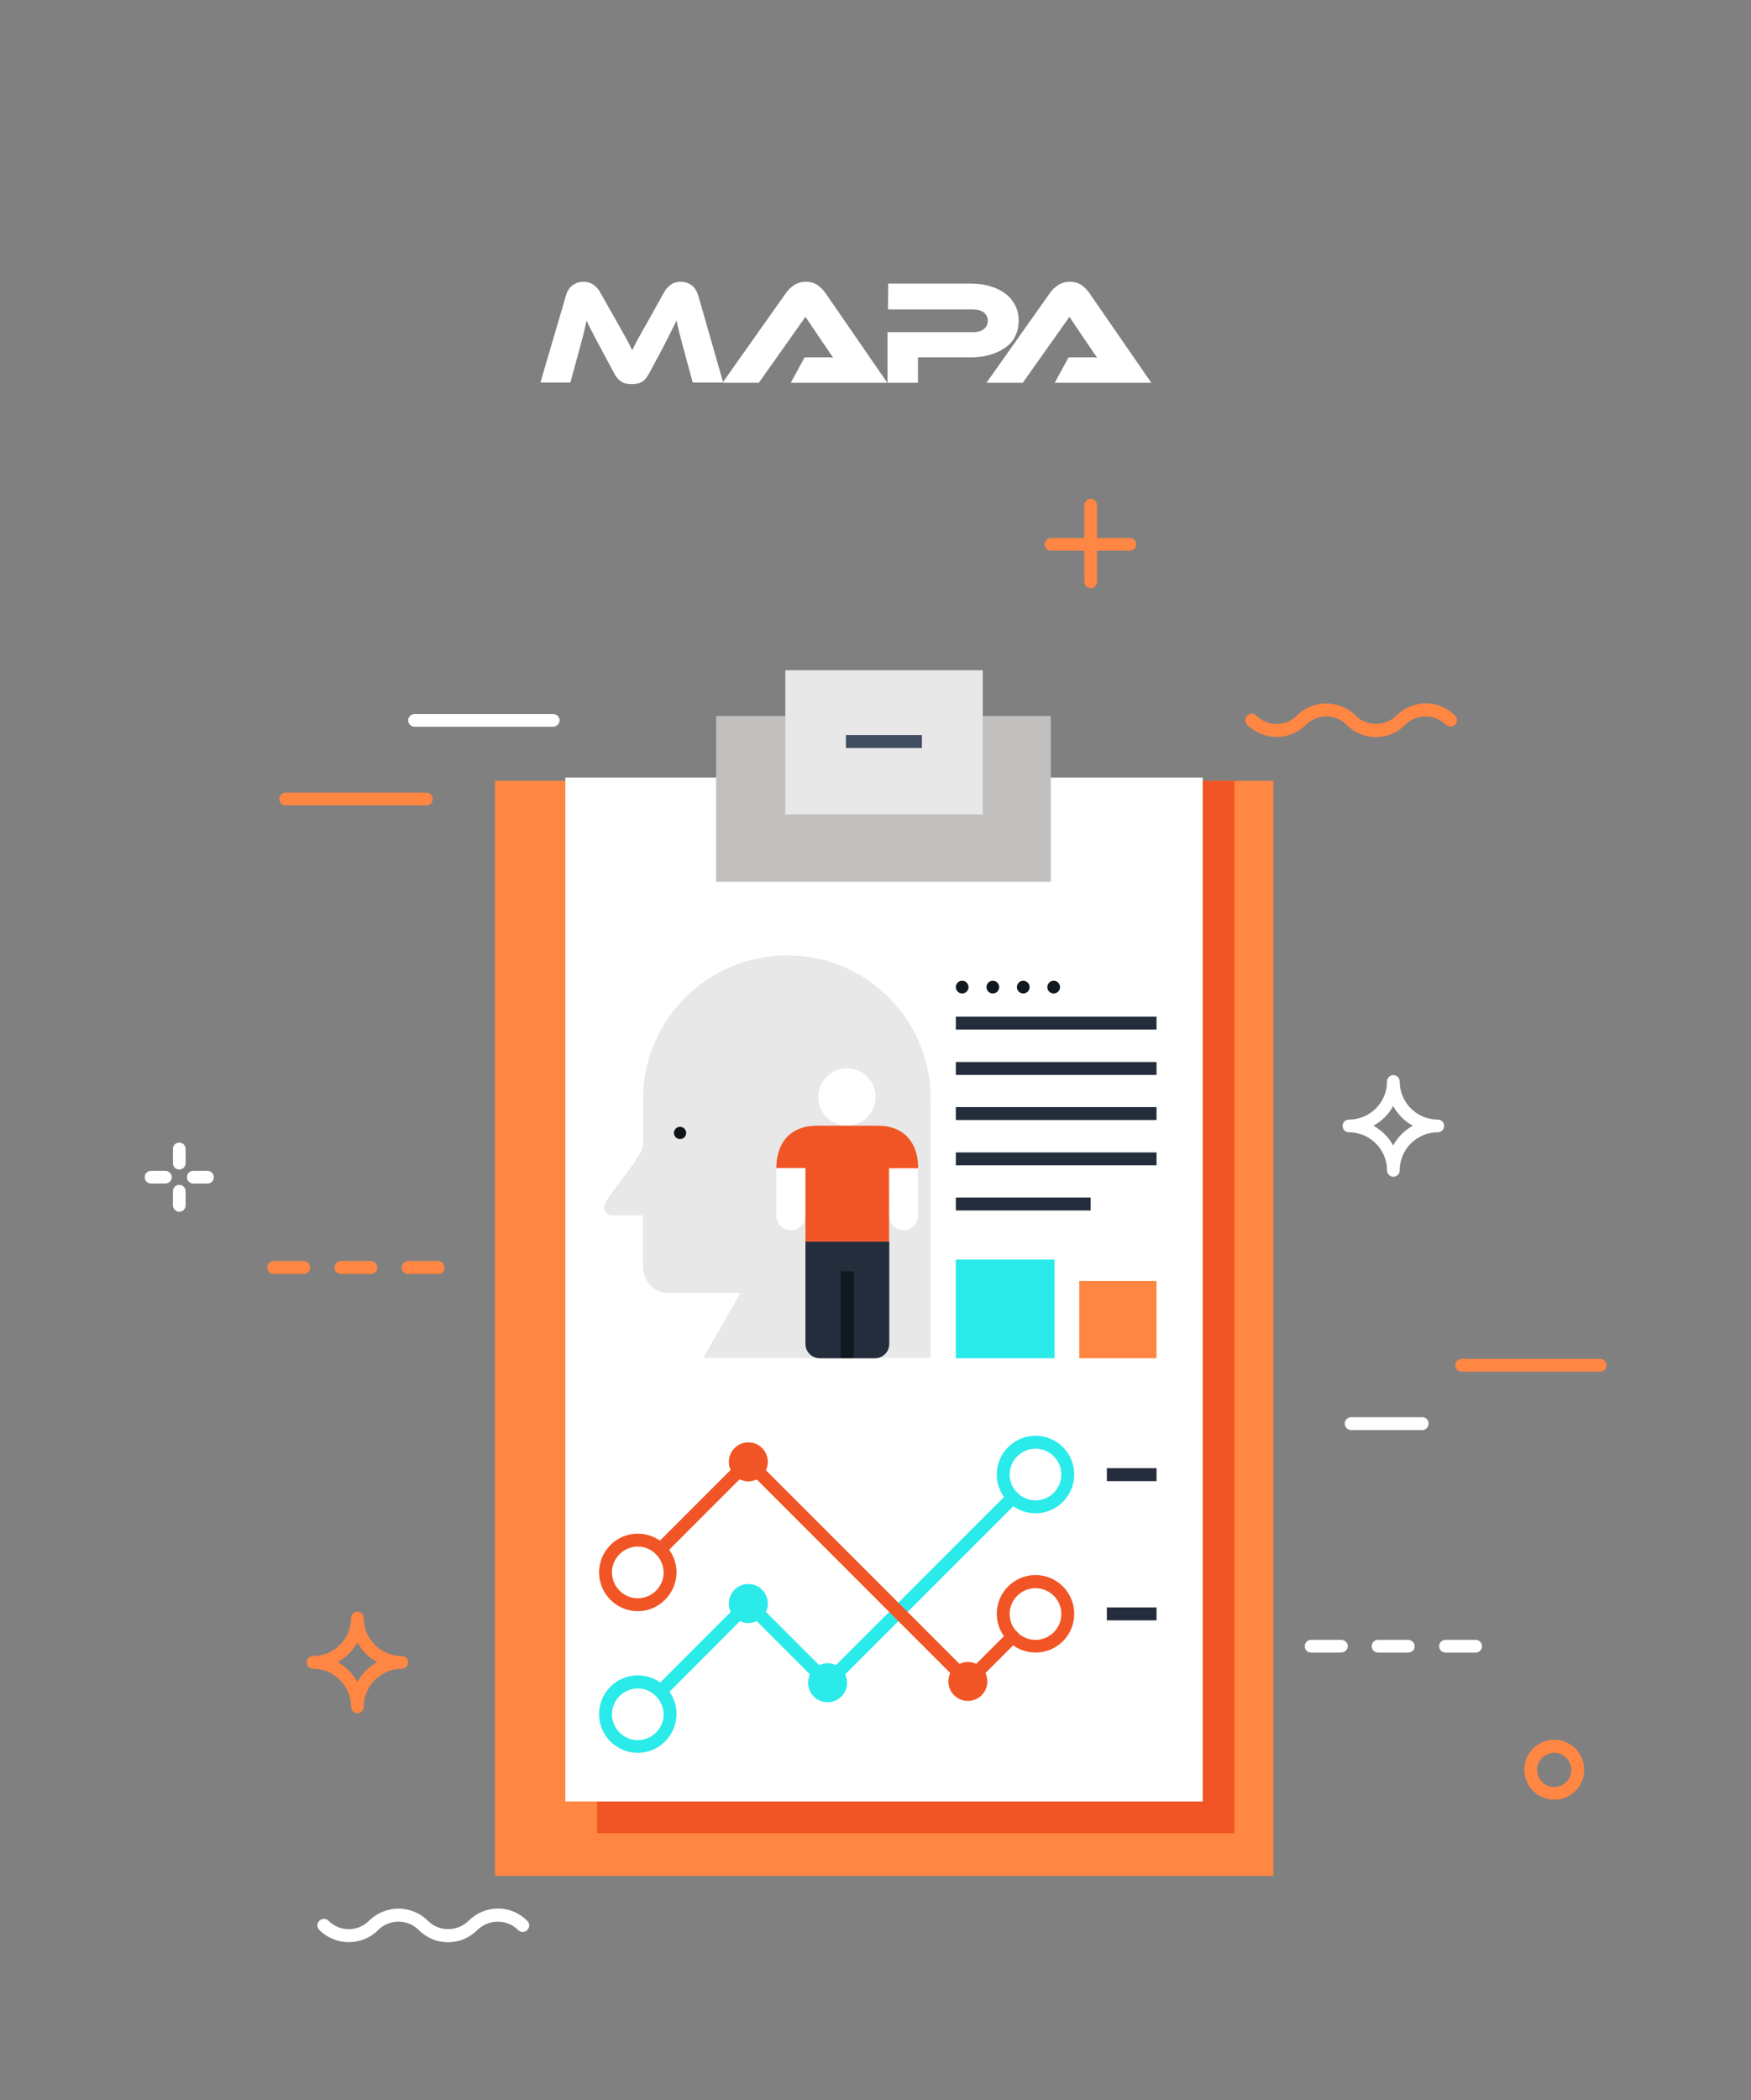 <svg xmlns="http://www.w3.org/2000/svg" xmlns:xlink="http://www.w3.org/1999/xlink" id="Layer_1" x="0px" y="0px" viewBox="0 0 800 959.1" style="enable-background:new 0 0 800 959.1;" xml:space="preserve"><rect x="0" y="0" width="800" height="959.1" fill="#808080" stroke="none"/><style type="text/css">	.st0{fill:#FFFFFF;}	.st1{fill:#FF8643;}	.st2{fill:#F15525;}	.st3{fill:#C1C0BF;}	.st4{fill:#E8E8E8;}	.st5{fill:#404D60;}	.st6{fill:#2AEAEA;}	.st7{fill:#242D3C;}	.st8{fill:#111416;}	.st9{fill:#10191F;}	.st10{fill-rule:evenodd;clip-rule:evenodd;fill:#FFFFFF;}</style><g id="Background"></g><g id="Circles_on_background"></g><g id="Lines">	<g>		<path class="st0" d="M204.7,887c-5.1,0-9.8-2-13.4-5.6c-5.1-5.1-13.4-5.1-18.5,0c-7.4,7.4-19.5,7.4-26.9,0c-1.2-1.2-1.2-3,0-4.2   c1.1-1.2,3-1.2,4.2,0c5.1,5.1,13.4,5.1,18.5,0c7.4-7.4,19.5-7.4,26.9,0c2.5,2.5,5.8,3.8,9.3,3.8c3.5,0,6.8-1.4,9.3-3.8   c3.6-3.6,8.4-5.6,13.4-5.6c5.1,0,9.8,2,13.4,5.6c1.2,1.2,1.2,3,0,4.2c-1.2,1.2-3,1.2-4.2,0c-2.5-2.5-5.8-3.8-9.3-3.8   c-3.5,0-6.8,1.4-9.3,3.8C214.5,885,209.8,887,204.7,887z"></path>	</g>	<g>		<path class="st1" d="M628.6,336.6c-5.1,0-9.8-2-13.4-5.6c-5.1-5.1-13.4-5.1-18.5,0c-7.4,7.4-19.5,7.4-26.9,0c-1.2-1.2-1.2-3,0-4.2   c1.2-1.2,3-1.2,4.2,0c5.1,5.1,13.4,5.1,18.5,0c7.4-7.4,19.5-7.4,26.9,0c2.5,2.5,5.8,3.8,9.3,3.8c3.5,0,6.8-1.4,9.3-3.8   c3.6-3.6,8.4-5.6,13.4-5.6c5.1,0,9.8,2,13.4,5.6c1.2,1.2,1.2,3,0,4.2c-1.2,1.1-3,1.1-4.2,0c-2.5-2.5-5.8-3.8-9.3-3.8   c-3.5,0-6.8,1.4-9.3,3.8C638.4,334.7,633.7,336.6,628.6,336.6z"></path>	</g>	<g>		<path class="st1" d="M731.1,626.4h-63.3c-1.6,0-2.9-1.3-2.9-2.9s1.3-2.9,2.9-2.9h63.3c1.6,0,2.9,1.3,2.9,2.9   S732.7,626.4,731.1,626.4z"></path>	</g>	<g>		<path class="st0" d="M252.7,331.9h-63.3c-1.6,0-2.9-1.3-2.9-2.9c0-1.6,1.3-2.9,2.9-2.9h63.3c1.6,0,3,1.3,3,2.9   C255.6,330.6,254.3,331.9,252.7,331.9z"></path>	</g>	<g>		<path class="st0" d="M649.8,653.1h-32.5c-1.6,0-2.9-1.3-2.9-3c0-1.6,1.3-2.9,2.9-2.9h32.5c1.6,0,2.9,1.3,2.9,2.9   C652.7,651.8,651.4,653.1,649.8,653.1z"></path>	</g>	<g>		<path class="st1" d="M138.8,581.8H125c-1.6,0-2.9-1.3-2.9-2.9c0-1.6,1.3-3,2.9-3h13.8c1.6,0,2.9,1.3,2.9,3   C141.7,580.5,140.4,581.8,138.8,581.8z"></path>	</g>	<g>		<path class="st1" d="M169.5,581.8h-13.8c-1.6,0-2.9-1.3-2.9-2.9c0-1.6,1.3-3,2.9-3h13.8c1.6,0,2.9,1.3,2.9,3   C172.4,580.5,171.1,581.8,169.5,581.8z"></path>	</g>	<g>		<path class="st1" d="M200.2,581.8h-13.8c-1.6,0-2.9-1.3-2.9-2.9c0-1.6,1.3-3,2.9-3h13.8c1.6,0,2.9,1.3,2.9,3   C203.2,580.5,201.8,581.8,200.2,581.8z"></path>	</g>	<g>		<path class="st0" d="M612.7,754.7H599c-1.6,0-2.9-1.3-2.9-2.9c0-1.6,1.3-2.9,2.9-2.9h13.8c1.6,0,3,1.3,3,2.9   C615.7,753.4,614.4,754.7,612.7,754.7z"></path>	</g>	<g>		<path class="st0" d="M643.4,754.7h-13.8c-1.6,0-2.9-1.3-2.9-2.9c0-1.6,1.3-2.9,2.9-2.9h13.8c1.6,0,2.9,1.3,2.9,2.9   C646.4,753.4,645.1,754.7,643.4,754.7z"></path>	</g>	<g>		<path class="st0" d="M674.2,754.7h-13.8c-1.6,0-2.9-1.3-2.9-2.9c0-1.6,1.3-2.9,2.9-2.9h13.8c1.6,0,2.9,1.3,2.9,2.9   C677.1,753.4,675.8,754.7,674.2,754.7z"></path>	</g>	<g>		<path class="st1" d="M194.8,367.8h-64.3c-1.6,0-2.9-1.3-2.9-2.9c0-1.6,1.3-2.9,2.9-2.9h64.3c1.6,0,2.9,1.3,2.9,2.9   C197.7,366.5,196.4,367.8,194.8,367.8z"></path>	</g>	<g>		<path class="st0" d="M636.6,537.4c-1.6,0-2.9-1.3-2.9-2.9c0-9.6-7.8-17.4-17.4-17.4c-1.6,0-2.9-1.3-2.9-2.9c0-1.6,1.3-2.9,2.9-2.9   c9.6,0,17.4-7.8,17.4-17.4c0-1.6,1.3-2.9,2.9-2.9c1.6,0,2.9,1.3,2.9,2.9c0,9.6,7.8,17.4,17.4,17.4c1.6,0,2.9,1.3,2.9,2.9   c0,1.6-1.3,2.9-2.9,2.9c-9.6,0-17.4,7.8-17.4,17.4C639.5,536.1,638.2,537.4,636.6,537.4z M627.5,514.1c3.8,2.1,6.9,5.2,9,9   c2.1-3.8,5.2-6.9,9-9c-3.8-2.1-6.9-5.2-9-9C634.5,508.9,631.3,512,627.5,514.1z"></path>	</g>	<g>		<path class="st1" d="M163.3,782.4c-1.6,0-2.9-1.3-2.9-2.9c0-9.6-7.8-17.4-17.4-17.4c-1.6,0-2.9-1.3-2.9-2.9c0-1.6,1.3-2.9,2.9-2.9   c9.6,0,17.4-7.8,17.4-17.4c0-1.6,1.3-2.9,2.9-2.9s2.9,1.3,2.9,2.9c0,9.6,7.8,17.4,17.4,17.4c1.6,0,2.9,1.3,2.9,2.9   c0,1.6-1.3,2.9-2.9,2.9c-9.6,0-17.4,7.8-17.4,17.4C166.2,781,164.9,782.4,163.3,782.4z M154.3,759.1c3.8,2.1,6.9,5.2,9,9   c2.1-3.8,5.2-6.9,9-9c-3.8-2.1-6.9-5.2-9-9C161.2,753.8,158.1,756.9,154.3,759.1z"></path>	</g>	<g>		<g>			<path class="st0" d="M81.9,534.1c-1.6,0-2.9-1.3-2.9-2.9v-6.5c0-1.6,1.3-2.9,2.9-2.9s2.9,1.3,2.9,2.9v6.5    C84.8,532.8,83.5,534.1,81.9,534.1z"></path>		</g>		<g>			<path class="st0" d="M75.5,540.5h-6.5c-1.6,0-2.9-1.3-2.9-2.9s1.3-2.9,2.9-2.9h6.5c1.6,0,3,1.3,3,2.9S77.1,540.5,75.5,540.5z"></path>		</g>		<g>			<path class="st0" d="M81.9,553.4c-1.6,0-2.9-1.3-2.9-3V544c0-1.6,1.3-2.9,2.9-2.9s2.9,1.3,2.9,2.9v6.5    C84.8,552.1,83.5,553.4,81.9,553.4z"></path>		</g>		<g>			<path class="st0" d="M94.8,540.5h-6.5c-1.6,0-2.9-1.3-2.9-2.9s1.3-2.9,2.9-2.9h6.5c1.6,0,2.9,1.3,2.9,2.9S96.4,540.5,94.8,540.5z    "></path>		</g>	</g>	<g>		<g>			<path class="st1" d="M498.3,268.6c-1.6,0-2.9-1.3-2.9-2.9v-35c0-1.6,1.3-2.9,2.9-2.9c1.6,0,2.9,1.3,2.9,2.9v35    C501.2,267.3,499.9,268.6,498.3,268.6z"></path>		</g>		<g>			<path class="st1" d="M516.2,251.5h-35.9c-1.6,0-3-1.3-3-2.9c0-1.6,1.3-2.9,3-2.9h35.9c1.6,0,2.9,1.3,2.9,2.9    C519.2,250.2,517.9,251.5,516.2,251.5z"></path>		</g>	</g>	<g>		<path class="st1" d="M710.1,821.9c-7.5,0-13.7-6.1-13.7-13.7c0-7.5,6.1-13.7,13.7-13.7c7.5,0,13.7,6.1,13.7,13.7   C723.8,815.8,717.7,821.9,710.1,821.9z M710.1,800.5c-4.3,0-7.8,3.5-7.8,7.8c0,4.3,3.5,7.8,7.8,7.8s7.8-3.5,7.8-7.8   C717.9,804,714.4,800.5,710.1,800.5z"></path>	</g>	<rect x="226.1" y="356.6" class="st1" width="355.7" height="500.1"></rect>	<rect x="272.8" y="356.6" class="st2" width="291.2" height="480.6"></rect>	<rect x="258.3" y="355.1" class="st0" width="291.2" height="467.6"></rect>	<rect x="327.2" y="327" class="st3" width="152.9" height="75.7"></rect>	<rect x="358.8" y="306.1" class="st4" width="90.2" height="65.8"></rect>	<g>		<rect x="386.5" y="335.7" class="st5" width="34.7" height="5.9"></rect>	</g>	<g>		<g>			<path class="st6" d="M301.8,775.4c-0.8,0-1.5-0.3-2.1-0.9c-1.2-1.2-1.2-3,0-4.2l40.1-40.1c1.1-1.1,3.1-1.1,4.2,0l34.1,34.1    l82.6-82.6c1.2-1.2,3-1.2,4.2,0c1.1,1.2,1.1,3,0,4.2l-84.7,84.7c-1.2,1.2-3,1.2-4.2,0l-34.1-34.1l-38,38.1    C303.3,775.1,302.5,775.4,301.8,775.4z"></path>		</g>		<g>			<path class="st6" d="M473.1,691.1c-9.7,0-17.7-7.9-17.7-17.7c0-9.7,7.9-17.7,17.7-17.7s17.7,7.9,17.7,17.7    C490.8,683.1,482.9,691.1,473.1,691.1z M473.1,661.6c-6.5,0-11.8,5.3-11.8,11.8s5.3,11.8,11.8,11.8c6.5,0,11.8-5.3,11.8-11.8    S479.6,661.6,473.1,661.6z"></path>		</g>		<g>			<path class="st6" d="M291.4,800.5c-9.7,0-17.7-7.9-17.7-17.7c0-9.7,7.9-17.7,17.7-17.7c9.7,0,17.7,7.9,17.7,17.7    C309,792.6,301.1,800.5,291.4,800.5z M291.4,771.1c-6.5,0-11.8,5.3-11.8,11.8c0,6.5,5.3,11.8,11.8,11.8s11.8-5.3,11.8-11.8    C303.1,776.4,297.8,771.1,291.4,771.1z"></path>		</g>		<circle class="st6" cx="341.9" cy="732.3" r="8.9"></circle>		<circle class="st6" cx="378.1" cy="768.5" r="8.9"></circle>	</g>	<g>		<g>			<path class="st2" d="M442.2,770.9c-0.8,0-1.5-0.3-2.1-0.9l-98.3-98.3l-38,38c-1.2,1.2-3,1.2-4.2,0c-1.2-1.2-1.2-3,0-4.2    l40.1-40.1c1.1-1.1,3.1-1.1,4.2,0l98.3,98.3l18.4-18.4c1.2-1.2,3-1.2,4.2,0c1.1,1.2,1.1,3,0,4.2L444.3,770    C443.8,770.6,443,770.9,442.2,770.9z"></path>		</g>		<g>			<path class="st2" d="M473.1,754.7c-9.7,0-17.7-7.9-17.7-17.7c0-9.7,7.9-17.7,17.7-17.7c9.7,0,17.7,7.9,17.7,17.7    C490.8,746.8,482.9,754.7,473.1,754.7z M473.1,725.3c-6.5,0-11.8,5.3-11.8,11.8c0,6.5,5.3,11.8,11.8,11.8    c6.5,0,11.8-5.3,11.8-11.8C484.9,730.6,479.6,725.3,473.1,725.3z"></path>		</g>		<g>			<path class="st2" d="M291.4,735.8c-9.7,0-17.7-7.9-17.7-17.7c0-9.7,7.9-17.7,17.7-17.7c9.7,0,17.7,7.9,17.7,17.7    C309,727.8,301.1,735.8,291.4,735.8z M291.4,706.3c-6.5,0-11.8,5.3-11.8,11.8c0,6.5,5.3,11.8,11.8,11.8s11.8-5.3,11.8-11.8    C303.1,711.6,297.8,706.3,291.4,706.3z"></path>		</g>		<circle class="st2" cx="341.9" cy="667.6" r="8.9"></circle>		<circle class="st2" cx="442.2" cy="767.9" r="8.9"></circle>	</g>	<g>		<rect x="505.7" y="670.5" class="st7" width="22.7" height="5.9"></rect>	</g>	<g>		<rect x="505.7" y="734.1" class="st7" width="22.7" height="5.9"></rect>	</g>	<path class="st4" d="M359.6,436.3c-36.3,0-65.8,29.4-65.8,65.7v20.6c0,4.9-13.7,20.4-17.1,26.5c-1.6,2.9,0,5.9,2.9,5.9  c2.9,0,14.1,0,14.1,0s0,16.7,0,22.6c0,5.9,3.2,12.8,11.7,12.8c8.5,0,32.9,0,32.9,0l-17,29.8h103.9V502.1  C425.4,465.7,395.9,436.3,359.6,436.3z"></path>	<circle class="st8" cx="310.7" cy="517.4" r="2.8"></circle>	<g>					<ellipse transform="matrix(0.16 -0.987 0.987 0.16 -169.48 802.87)" class="st0" cx="387.1" cy="501" rx="13.1" ry="13.1"></ellipse>		<path class="st7" d="M368,613.7L368,613.7c0,3.7,2.9,6.6,6.6,6.6h25.1c3.6,0,6.6-2.9,6.6-6.6v0V567H368L368,613.7L368,613.7z"></path>		<g>			<rect x="384.1" y="580.6" class="st9" width="5.9" height="39.6"></rect>		</g>		<path class="st0" d="M406.2,555.2c0,3.7,3,6.6,6.6,6.6c3.7,0,6.6-3,6.6-6.6c0,0,0-13.4,0-21.7h-13.3L406.2,555.2z"></path>		<path class="st0" d="M354.7,533.5c0,8.3,0,21.7,0,21.7c0,3.7,3,6.6,6.6,6.6c3.7,0,6.6-3,6.6-6.6v-21.7   C368,533.5,354.7,533.5,354.7,533.5z"></path>		<path class="st2" d="M401,514.1h-27.8c-12.3,0-18.5,8-18.5,19.3H368v21.7V567h38.2v-33.5h13.3C419.5,522.1,413.3,514.1,401,514.1z   "></path>	</g>	<g>		<g>			<rect x="436.7" y="464.3" class="st7" width="91.7" height="5.9"></rect>		</g>		<g>			<rect x="436.7" y="485" class="st7" width="91.7" height="5.9"></rect>		</g>		<g>			<rect x="436.7" y="505.6" class="st7" width="91.7" height="5.9"></rect>		</g>		<g>			<rect x="436.7" y="526.3" class="st7" width="91.7" height="5.9"></rect>		</g>		<g>			<rect x="436.7" y="546.9" class="st7" width="61.6" height="5.9"></rect>		</g>	</g>	<circle class="st9" cx="439.6" cy="450.8" r="2.9"></circle>	<circle class="st9" cx="453.6" cy="450.8" r="2.9"></circle>	<circle class="st9" cx="467.5" cy="450.8" r="2.9"></circle>	<circle class="st9" cx="481.4" cy="450.8" r="2.9"></circle>	<rect x="436.7" y="575.2" class="st6" width="45.1" height="45.1"></rect>	<rect x="493.1" y="585" class="st1" width="35.3" height="35.3"></rect></g><g id="Name"></g><g id="Back_paper">	<g id="Fill_3_">	</g>	<g id="Stroke">	</g></g><g id="Resume">	<g id="Fill_1_">	</g>	<g id="Stroke_1_">	</g>	<g id="Man">		<g id="Fill_2_">		</g>		<g id="Stroke_2_">		</g>	</g>	<g id="Bars">	</g>	<g id="Text">	</g></g><g id="Pen">	<g id="Fill">	</g>	<g id="Outlines">	</g></g><g id="Magnifier">	<g id="Color_shapes">	</g>	<g id="Shapes_inside_magnifier">	</g>	<g id="Shadow__x26__Light">	</g>	<g id="Outlines_1_">	</g></g><g>	<g>		<path class="st10" d="M281.5,146.4c1,1.8,1.9,3.3,2.6,4.6c0.7,1.3,1.4,2.5,2,3.6c0.6,1,1.1,2,1.5,2.8c0.4,0.9,0.8,1.7,1.3,2.5   c0.4-0.8,0.8-1.6,1.2-2.5c0.4-0.8,0.9-1.8,1.5-2.8c0.6-1.1,1.2-2.2,2-3.6c0.7-1.3,1.6-2.8,2.6-4.6l7.2-12.9   c0.8-1.4,1.8-2.6,3.1-3.5c1.2-0.9,2.8-1.3,4.6-1.3c1.8,0,3.4,0.5,4.8,1.5c1.4,1,2.4,2.6,3.1,4.7l11.4,39.8h-13.9l-4.3-15.8   c-0.7-2.6-1.3-4.8-1.8-6.8c-0.5-1.9-0.9-3.8-1.3-5.7c-0.8,1.6-1.6,3.3-2.6,5.2c-0.9,1.9-2.2,4.3-3.7,7.3l-6.1,11.4   c-0.6,1.1-1.2,2-1.8,2.7c-0.6,0.7-1.2,1.2-1.9,1.5c-0.6,0.4-1.3,0.6-2,0.7c-0.7,0.1-1.5,0.2-2.4,0.2c-0.9,0-1.6-0.1-2.4-0.2   c-0.7-0.1-1.4-0.4-2-0.7c-0.6-0.4-1.3-0.9-1.9-1.5c-0.6-0.7-1.2-1.5-1.8-2.7l-6.1-11.4c-0.8-1.5-1.5-2.9-2.2-4.1   c-0.6-1.2-1.2-2.3-1.7-3.3c-0.5-1-1-1.9-1.4-2.7c-0.4-0.8-0.8-1.6-1.1-2.4c-0.4,1.8-0.8,3.7-1.3,5.7c-0.5,2-1.1,4.2-1.8,6.8   l-4.3,15.8h-13.7l11.7-39.8c0.6-2.1,1.7-3.7,3.1-4.7c1.4-1,3-1.5,4.8-1.5c1.8,0,3.3,0.4,4.6,1.3c1.2,0.9,2.3,2,3.1,3.5   L281.5,146.4z"></path>		<path class="st10" d="M361.3,174.8l6.3-11.6h5.1c1.4,0,2.8,0,4.2,0c1.5,0,2.7,0,3.8,0.1c-0.6-0.8-1.4-1.8-2.2-3.1   c-0.8-1.2-1.6-2.4-2.4-3.5l-8.1-12l-21.3,30.1h-16.6l29-41c0.9-1.3,2.1-2.5,3.6-3.5c1.4-1,3.3-1.6,5.5-1.6c2.1,0,3.9,0.5,5.3,1.5   c1.4,1,2.6,2.2,3.6,3.6l28.3,41H361.3z"></path>		<path class="st10" d="M481.9,174.8l6.3-11.6h5.1c1.4,0,2.8,0,4.2,0c1.5,0,2.7,0,3.8,0.1c-0.6-0.8-1.4-1.8-2.2-3.1   c-0.8-1.2-1.6-2.4-2.4-3.5l-8.1-12l-21.3,30.1h-16.6l29-41c0.9-1.3,2.1-2.5,3.6-3.5c1.4-1,3.3-1.6,5.5-1.6c2.1,0,3.9,0.5,5.3,1.5   c1.4,1,2.6,2.2,3.6,3.6l28.3,41H481.9z"></path>		<path class="st10" d="M465.4,146.5c0,2.5-0.5,4.8-1.5,6.9c-1,2.1-2.4,3.8-4.4,5.2c-1.9,1.4-4.3,2.6-7,3.4   c-2.8,0.8-5.9,1.2-9.4,1.2h-23.7v11.6h-13.9v-23.1h39c2.2,0,3.8-0.5,5-1.4c1.2-0.9,1.8-2.2,1.8-3.8c0-1.6-0.6-2.8-1.8-3.8   c-1.2-0.9-2.9-1.4-5-1.4h-38.8l0.1-11.8h37.4c3.5,0,6.7,0.4,9.4,1.3c2.8,0.8,5.1,2,7,3.5c1.9,1.5,3.3,3.3,4.3,5.3   C464.9,141.6,465.4,143.9,465.4,146.5z"></path>	</g></g></svg>